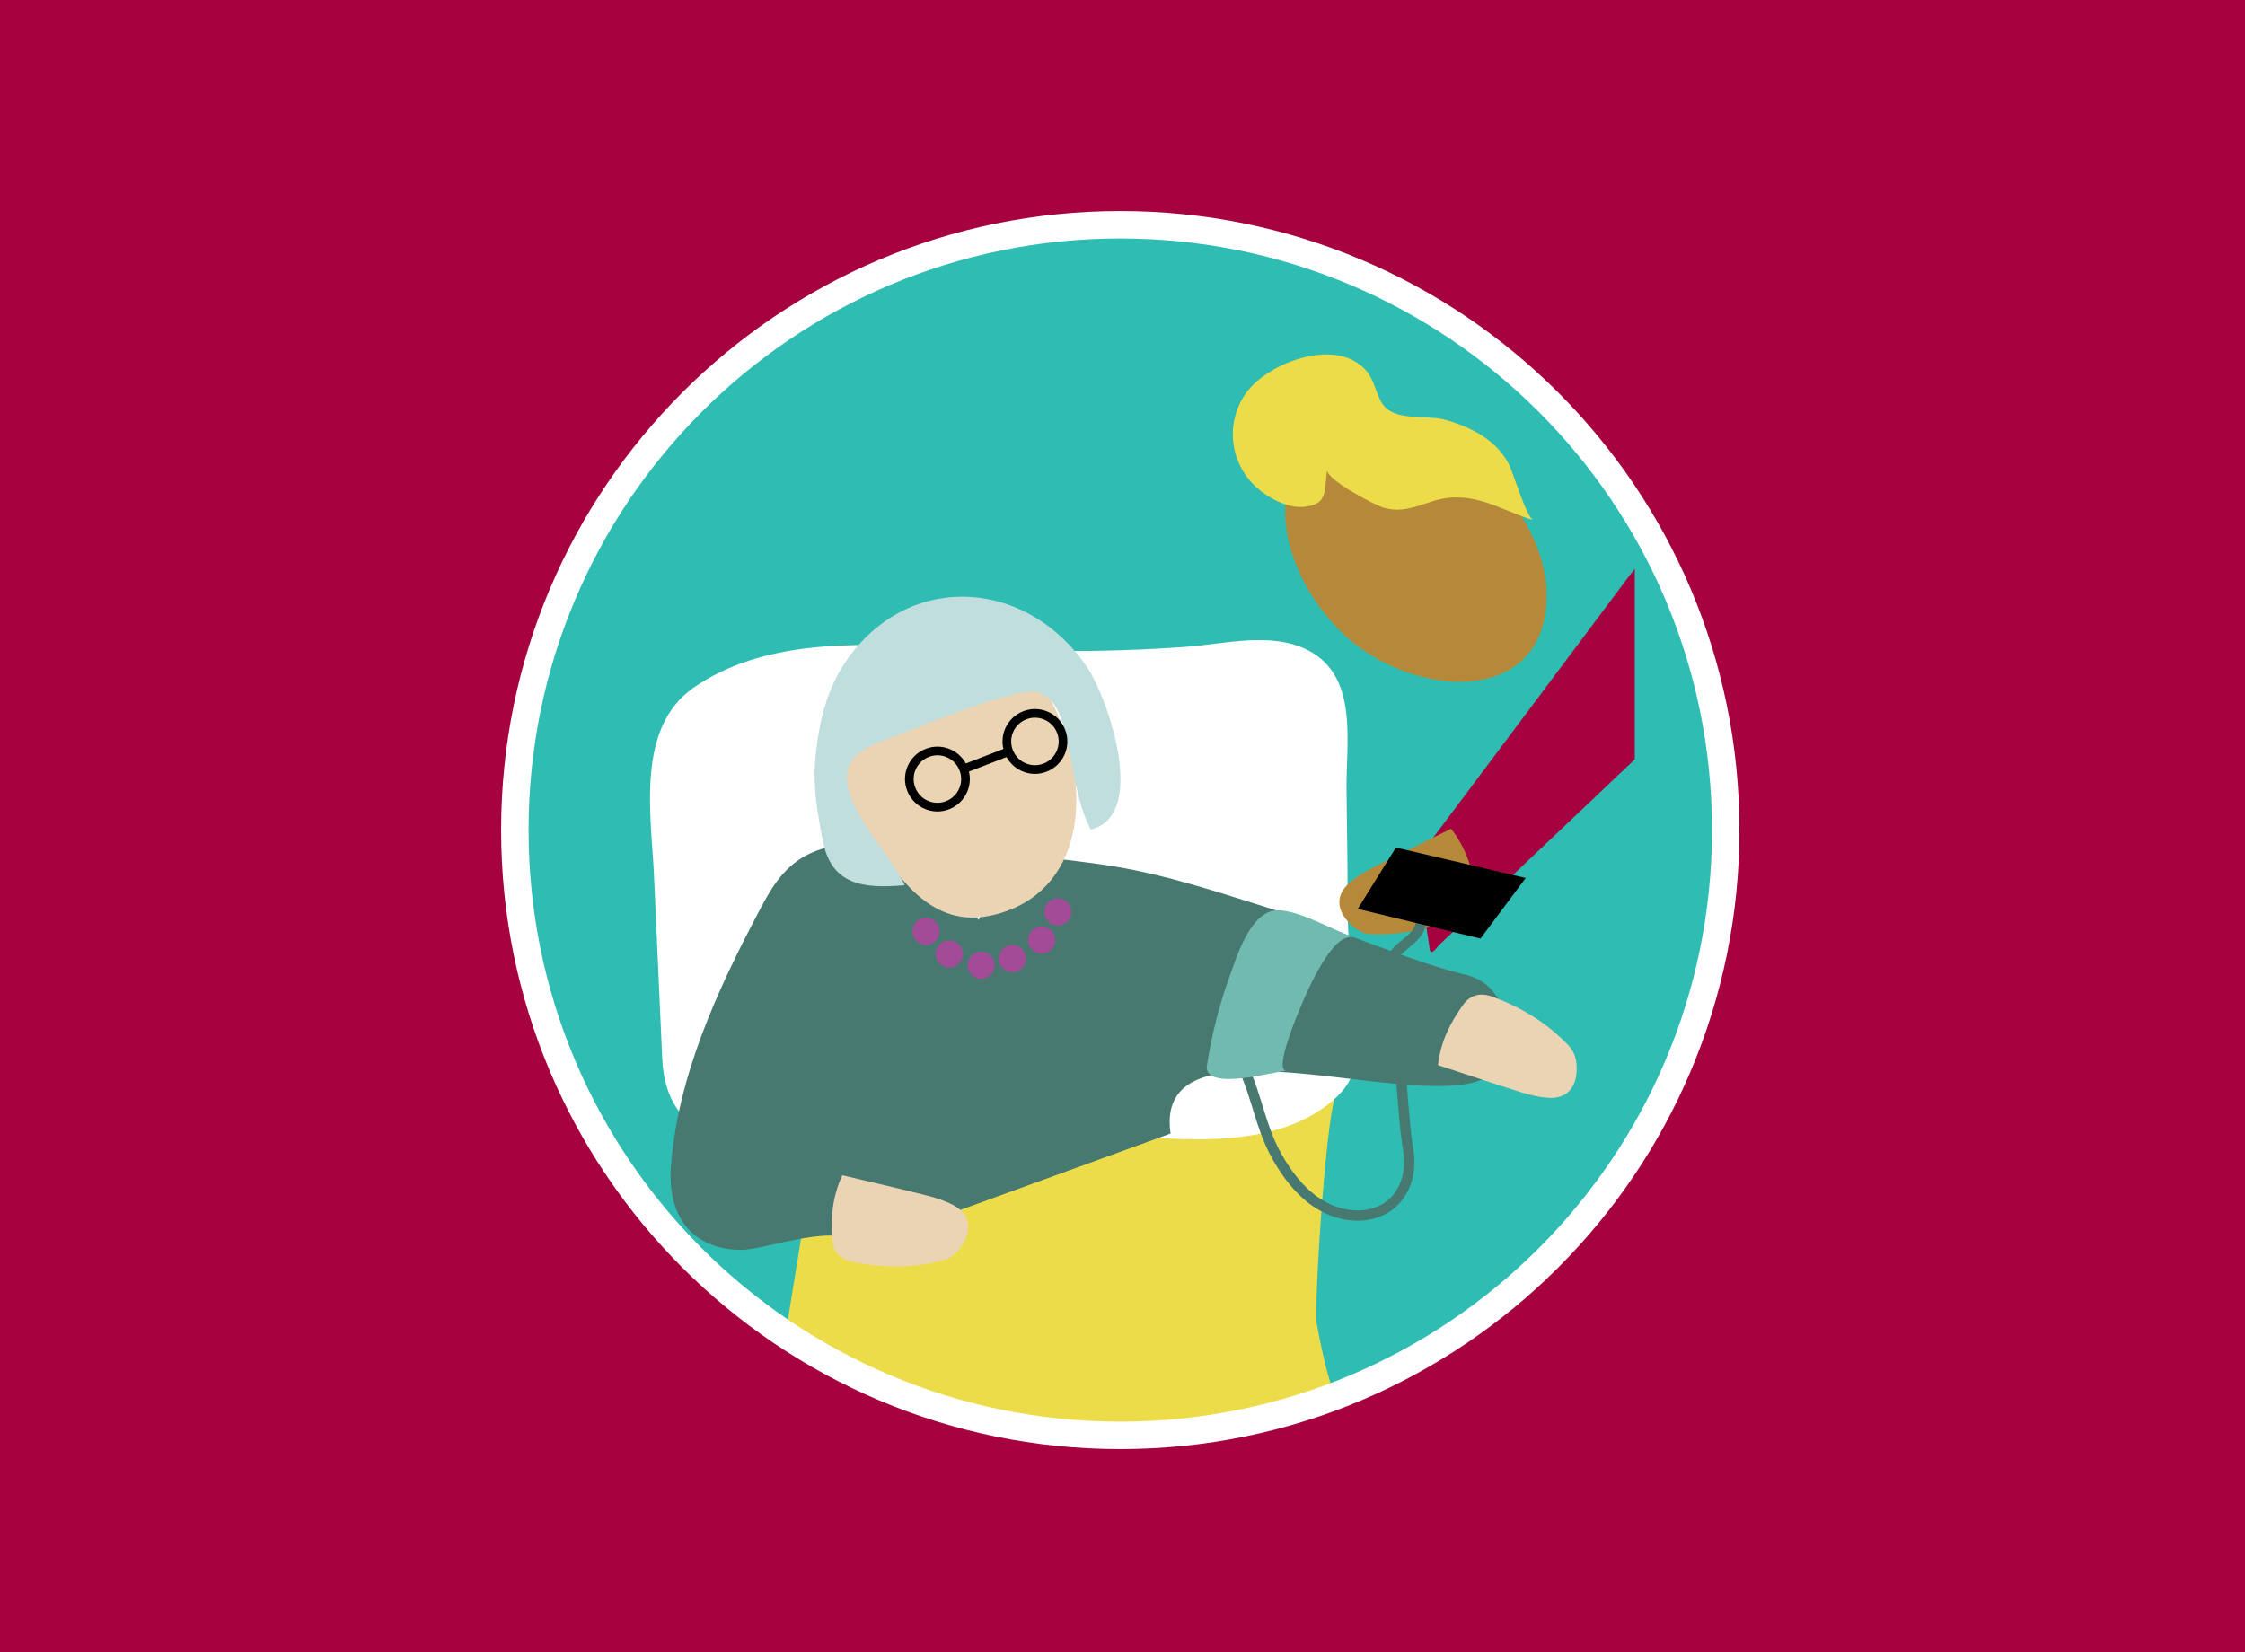 <?xml version="1.0" encoding="UTF-8"?><svg id="Layer_1" xmlns="http://www.w3.org/2000/svg" xmlns:xlink="http://www.w3.org/1999/xlink" viewBox="0 0 360 265"><defs><style>.cls-1{fill:#a70240;}.cls-1,.cls-2,.cls-3,.cls-4,.cls-5,.cls-6,.cls-7,.cls-8,.cls-9,.cls-10{stroke-width:0px;}.cls-11{clip-path:url(#clippath);}.cls-2{fill:#71baaf;}.cls-3{fill:#eddc4a;}.cls-4{fill:#b6893a;}.cls-5{fill:#ebd4b4;}.cls-6{fill:#477970;}.cls-7{fill:#000;}.cls-8{fill:#a24b96;}.cls-12,.cls-13{fill:#2fbcb2;}.cls-9{fill:#bfdedd;}.cls-14{stroke:#477970;stroke-width:1.65px;}.cls-14,.cls-13,.cls-15,.cls-16{stroke-miterlimit:10;}.cls-14,.cls-15,.cls-16{fill:none;}.cls-13,.cls-16{stroke:#fff;stroke-width:4.4px;}.cls-15{stroke:#000;stroke-width:1.39px;}.cls-10{fill:#fff;}</style><clipPath id="clippath"><path class="cls-13" d="M82.56,133.13c0,53.62,43.47,97.08,97.08,97.08s97.09-43.47,97.09-97.08-43.47-97.08-97.09-97.08-97.08,43.47-97.08,97.08Z"/></clipPath></defs><rect class="cls-1" width="360" height="265"/><path class="cls-12" d="M82.56,133.13c0,53.62,43.47,97.08,97.08,97.08s97.09-43.47,97.09-97.08-43.47-97.08-97.09-97.08-97.08,43.47-97.08,97.08Z"/><g class="cls-11"><path class="cls-1" d="M262.15,121.79c-1.58,1.5-3.15,2.99-4.73,4.49-3.53,3.35-7.06,6.7-10.59,10.05-3.7,3.51-7.39,7.01-11.08,10.52-1.65,1.56-3.29,3.13-4.94,4.69-.28.27-.91,1.17-1.21,1.15-.39-.02-.37-.75-.49-1.54-.26-1.66-.52-3.32-.78-4.98-.26-1.67-.52-3.34-.78-5.01-.23-1.45-.74-2.72-.02-3.76.29-.41.6-.8.89-1.19.98-1.31,1.96-2.62,2.95-3.93,3.02-4.03,6.03-8.05,9.05-12.08,3.47-4.63,6.94-9.27,10.41-13.9,2.79-3.72,5.58-7.45,8.36-11.17.72-.97,1.45-1.93,2.17-2.9.08-.11.79-.86.79-1.06v30.61"/><path class="cls-3" d="M179.58,230.21c12.33,0,24.11-2.3,34.96-6.48-1.23.4-3.24-10.53-3.42-11.58-.43-2.45,1.66-36.83,3.42-36.92,0,0-53.18,1.88-53.18,1.88l-31.72,14.19-3.33,20.56-.66,2.02c15.43,10.32,33.98,16.34,53.93,16.34"/><path class="cls-10" d="M214.65,175.65c-9.28,9.09-25.33,7.18-37.08,6.25-11.58-.92-23.19-.29-34.76.49-12.41.84-35.75,6.73-36.62-12.65-.44-9.81-.88-19.62-1.32-29.43-.43-9.48-2.98-23.58,6.39-30.04,11-7.59,25.52-7.15,38.27-6.48,13.79.72,26.92.97,40.73-.05,6.22-.46,13.63-2.46,19.5.56,8.17,4.21,6.06,14.86,6.16,22.37.1,7.04.19,14.09.22,21.13.04,7.44,4,19.19.07,25.85-.43.74-.96,1.39-1.57,1.99"/><path class="cls-6" d="M187.71,181.8c-3.11-20.93,44.25-1.11,52.04-10.1,4.23-4.89,1.51-14.87-5.45-15.4.6.05,1.21.22,1.81.32-10.36-2.47-20-7.03-30.16-10.19-8.85-2.75-18.01-5.94-27.18-7.45-4.69-.77-9.44-1.27-14.18-1.77-.74-.08-1.54-.15-2.16.15-.59.28-.88.83-1.13,1.34q-2.2,4.43-4.39,8.86c-1.98-3.65-5.35-3.12-5.64-7.03-.12-1.6-.26-3.47-1.92-4.43-.94-.54-2.14-.63-3.27-.71-5.91-.41-12.36-.71-17.09,1.96-3.56,2.01-5.46,5.36-7.16,8.58-6.95,13.13-13.16,26.77-14.24,41.15-.59,7.93,3.3,13.25,11.16,13.39,3.93.07,16.35-4.83,19.12-.54"/><path class="cls-5" d="M138.72,132.94c-6.38-9.87-8.79-20.76.94-29.04,24.88-21.17,48.32,35.39,20,42.77-9.46,2.46-14.64-4.63-19.5-11.61-.47-.67-.95-1.39-1.43-2.13"/><path class="cls-9" d="M161.29,111.73c-7,1.84-16.94,6.09-18.54,6.65-1.91.68-3.88,1.39-5.38,2.75-5.63,5.1,5.45,15.64,7.71,20.84-6.84.64-11.76-.16-13.12-7.03-.78-3.94-1.58-8.45-1.27-12.49.46-6.04,1.77-12.08,5.4-17.03,10.31-14.07,29-12.32,38.36,1.77,3.05,4.59,9.8,23.53.46,25.86-2.41-4.54-2.8-10.38-4.05-15.33-.49-1.94-1.03-3.97-2.39-5.43-2.1-2.25-4.69-1.21-7.2-.55"/><path class="cls-8" d="M146.43,148.64c-.4,1.14.19,2.39,1.33,2.79,1.14.4,2.39-.2,2.79-1.33.4-1.14-.19-2.39-1.33-2.79-1.14-.4-2.39.2-2.79,1.33"/><path class="cls-8" d="M150.17,152.28c-.4,1.14.19,2.39,1.33,2.79,1.14.4,2.39-.2,2.79-1.33.4-1.14-.19-2.39-1.33-2.79-1.14-.4-2.39.19-2.79,1.33"/><path class="cls-8" d="M155.28,154.08c-.4,1.14.19,2.39,1.33,2.79,1.14.4,2.38-.2,2.79-1.33.4-1.14-.19-2.39-1.33-2.79-1.14-.4-2.39.19-2.79,1.33"/><path class="cls-8" d="M160.29,153.01c-.4,1.14.19,2.39,1.33,2.79,1.14.4,2.39-.2,2.79-1.33.4-1.14-.19-2.39-1.33-2.79-1.14-.4-2.39.19-2.79,1.33"/><path class="cls-8" d="M164.98,150.03c-.4,1.14.19,2.39,1.33,2.79,1.14.4,2.39-.2,2.79-1.33.4-1.14-.19-2.39-1.33-2.79-1.14-.4-2.39.19-2.79,1.33"/><path class="cls-8" d="M167.57,145.53c-.4,1.14.19,2.39,1.33,2.79,1.14.4,2.39-.2,2.79-1.33.4-1.14-.19-2.39-1.33-2.79-1.14-.4-2.39.19-2.79,1.33"/><path class="cls-15" d="M146.12,126.57c.9,2.32,3.5,3.48,5.82,2.58,2.32-.9,3.48-3.5,2.58-5.82-.89-2.32-3.5-3.48-5.82-2.58-2.32.89-3.48,3.5-2.58,5.82Z"/><path class="cls-15" d="M161.76,120.54c.9,2.32,3.5,3.48,5.82,2.58,2.32-.9,3.48-3.5,2.58-5.82-.89-2.32-3.5-3.48-5.82-2.58-2.32.89-3.48,3.5-2.58,5.82Z"/><line class="cls-15" x1="154.53" y1="123.33" x2="161.76" y2="120.54"/><path class="cls-5" d="M135.05,188.49c5.01,1.19,9.37,2.19,13.7,3.29,1.44.37,2.89.84,4.19,1.54,2.43,1.31,2.91,3.54,1.58,5.96-.76,1.37-1.71,2.43-3.27,2.85-4.85,1.29-9.73,1.25-14.6.25-1.83-.38-3.07-1.55-3.2-3.51-.24-3.42-.04-6.79,1.62-10.38"/><path class="cls-5" d="M230.59,170.83c4.89,1.61,9.13,3.04,13.39,4.37,1.42.44,2.9.8,4.38.88,2.75.15,4.33-1.49,4.46-4.26.07-1.56-.18-2.97-1.3-4.14-3.46-3.64-7.63-6.16-12.31-7.86-1.76-.64-3.43-.28-4.57,1.31-2,2.79-3.59,5.77-4.05,9.69"/><path class="cls-4" d="M232.69,132.92c-4.61,2.29-8.64,4.24-12.61,6.28-1.32.68-2.63,1.47-3.74,2.44-2.07,1.82-2.04,4.1-.19,6.16,1.04,1.16,2.21,1.99,3.83,2.04,5.02.17,9.76-.97,14.29-3.04,1.7-.78,2.64-2.2,2.33-4.14-.54-3.39-1.49-6.63-3.91-9.75"/><path class="cls-14" d="M198.04,168.84c3.29,5.01,3.68,11.27,6.71,16.62,1.59,2.82,3.58,5.49,6.25,7.32,2.67,1.83,6.11,2.73,9.22,1.84,4.73-1.35,6.47-6.18,5.52-10.6-1.02-6.9-.75-13.7-2.73-20.38-1.09-3.68-1.66-8.11.92-10.95,1.26-1.38,3.19-2.28,3.77-4.06.34-1.05.12-2.19.21-3.29.16-1.91,2.12-3.18,3.12-4.69"/><path class="cls-2" d="M203.82,146.15c-3.73,1.1-5.73,7.96-6.72,10.68-1.69,4.69-2.85,9.41-3.6,14.32,0,3.96,11.54.52,12.75.6-2.03-.14,2.08-9.72,2.45-10.59.9-2.1,5.06-11.98,8.45-10.77-3.37-1.19-8.88-4.47-12.39-4.39-.33,0-.65.06-.95.15"/><polygon class="cls-7" points="237.4 150.54 217.73 145.77 223.84 135.93 244.66 140.82 237.4 150.54"/><path class="cls-4" d="M214.47,100.77c10.57,11.08,32.87,13.26,33.54-4.55.28-7.29-3.91-14.78-9.54-20.2-3.9-3.76-8.63-6.78-13.69-7.97-5.06-1.19-10.44-.38-14.04,2.76-3.82,3.32-5.26,8.95-4.41,14.38.88,5.65,4.03,11.29,8.15,15.58"/><path class="cls-3" d="M212.81,75.33c-.21,1.55,7.53,5.64,9.05,6.09,4.19,1.24,6.98-1.46,11.12-1.63,4.88-.2,8.51,2.34,12.91,3.63-1.07-.31-3.24-7.6-3.89-8.89h0c-2.03-3.99-6.11-6.02-10.23-7.19-3.09-.88-8.39.41-10.24-2.81-.91-1.59-1.18-3.52-2.34-4.94-4.71-5.76-16.04-1.4-19.47,3.57-3.2,4.62-2.59,10.98,1.68,14.93,1.88,1.74,5.04,3.47,7.71,3.2,3.83-.38,3.21-2.43,3.7-5.95"/></g><path class="cls-16" d="M82.56,133.13c0,53.62,43.47,97.08,97.08,97.08s97.09-43.47,97.09-97.08-43.47-97.08-97.09-97.08-97.08,43.47-97.08,97.08Z"/></svg>